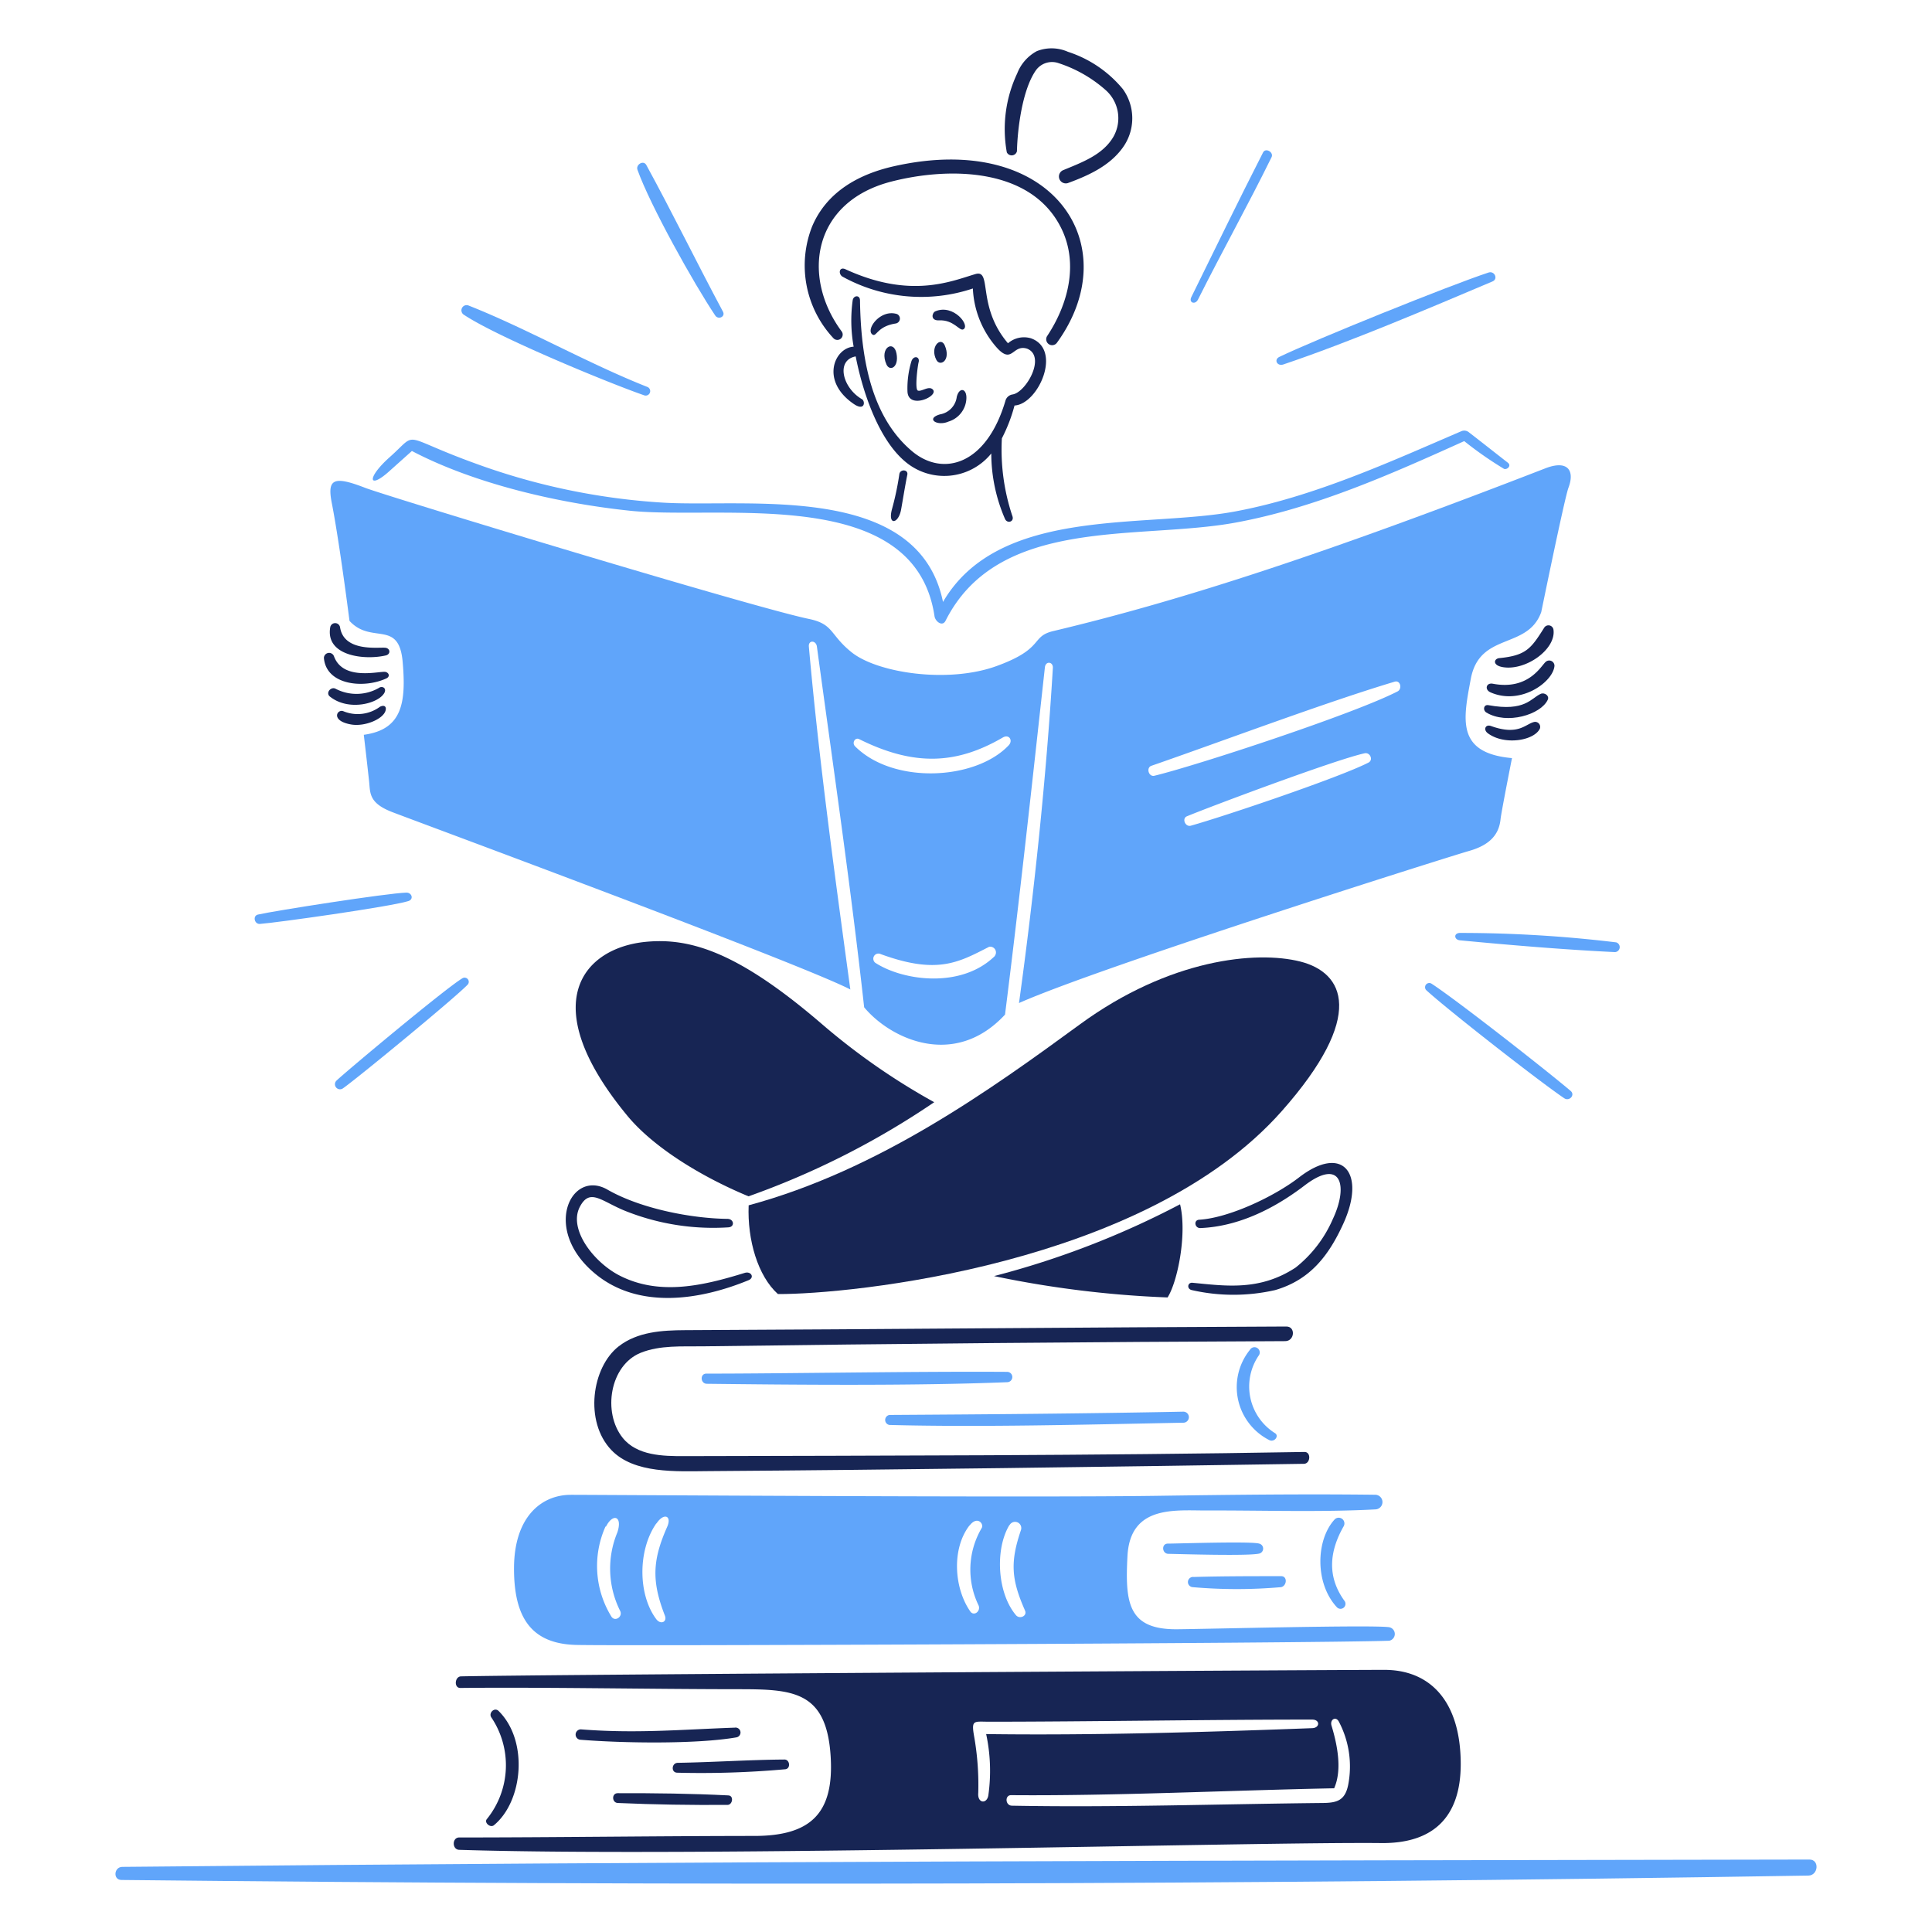 <svg viewBox="0 0 400 400" xmlns="http://www.w3.org/2000/svg" id="Knowledge-Base-1--Streamline-Brooklyn.svg" height="400" width="400"><desc>Knowledge Base 1 Streamline Illustration: https://streamlinehq.com</desc><path d="M286.616 345.726c-9.086 0 -173.262 0.946 -191.174 1.348 -1.288 0.028 -1.514 2.4 -0.136 2.4 16.87 -0.19 39.554 0.25 57.2 0.258 11.478 0 18.63 0.168 19.474 13.948 0.718 11.736 -4.12 16.422 -15.78 16.43 -19.8 0.014 -42.16 0.318 -61.12 0.318 -1.514 0 -1.514 2.512 0 2.56 49.786 1.578 165.8 -1.688 190.84 -1.4 10.6 0.124 16.556 -5.164 16.508 -16.492 -0.058 -12.918 -6.348 -19.37 -15.812 -19.37Zm-81.988 25.956c-0.282 1.868 -2.288 1.726 -2.09 -0.484a57.774 57.774 0 0 0 -0.878 -11.828c-0.584 -3.37 0 -2.908 3.164 -2.908 19.974 0 46.764 -0.454 66.86 -0.438 1.65 0 1.62 1.71 0 1.772 -23.11 0.87 -45.962 1.514 -67.51 1.226a36.22 36.22 0 0 1 0.454 12.66Zm74.506 -2.18c-0.644 3.242 -2.286 3.756 -5.254 3.786 -21.2 0.214 -43.36 0.962 -64.376 0.56 -1.378 -0.026 -1.514 -2.2 -0.152 -2.18 21.292 0.178 44.916 -0.986 66.874 -1.424 0.864 -2 1.674 -5.666 -0.544 -12.948 -0.4 -1.288 0.896 -2.038 1.514 -0.848a19.902 19.902 0 0 1 1.938 13.054Z" fill="#172554" stroke-width="1"></path><path d="M102.226 377.922c6.058 -4.938 7.262 -17.516 1 -23.686 -0.848 -0.834 -2.116 0.4 -1.514 1.318a17.73 17.73 0 0 1 -0.924 21.08c-0.588 0.708 0.68 1.832 1.438 1.288Z" fill="#172554" stroke-width="1"></path><path d="M152.124 357.69c-11.236 0.4 -20.368 1.248 -31.8 0.362a1.076 1.076 0 0 0 -0.242 2.136c8.648 0.712 24 0.966 32.378 -0.484a1.02 1.02 0 0 0 -0.334 -2.014Z" fill="#172554" stroke-width="1"></path><path d="M127.894 371.258c-1.302 0 -1.226 1.974 0 2.03 7.57 0.338 15.144 0.446 22.716 0.4 1.076 0 1.364 -1.908 0.2 -1.968 -7.61 -0.388 -15.268 -0.476 -22.916 -0.462Z" fill="#172554" stroke-width="1"></path><path d="M162.422 364.292c-7.36 0.054 -14.732 0.56 -22.094 0.682 -1.302 0.022 -1.44 2.024 -0.122 2.044a195.482 195.482 0 0 0 22.368 -0.712c1.182 -0.118 0.968 -2.022 -0.152 -2.014Z" fill="#172554" stroke-width="1"></path><path d="M128.092 278.746c-5.572 4.332 -7.168 15.556 -1.514 21.474 4.72 4.94 13.492 4.4 20.05 4.36 37.964 -0.26 83.048 -0.892 123.344 -1.514 1.364 -0.02 1.516 -2.478 0.106 -2.454 -43.99 0.77 -88.044 0.758 -128.464 0.864 -4.346 0.012 -9.732 -0.08 -12.704 -3.8 -4.2 -5.262 -2.656 -15.022 3.754 -17.6 3.98 -1.6 8.572 -1.276 12.766 -1.332q60.502 -0.824 120.65 -1.076c1.97 0 2.212 -3.036 0.242 -3.028 -41.508 0.166 -83.014 0.566 -124.51 0.756 -4.71 0.024 -9.828 0.322 -13.72 3.35Z" fill="#172554" stroke-width="1"></path><path d="M205.234 93.886a34.128 34.128 0 0 0 2.876 13.63c0.528 0.94 1.866 0.48 1.516 -0.6a43.322 43.322 0 0 1 -2.2 -16.158 33.266 33.266 0 0 0 2.62 -6.8c4.936 -0.288 9.948 -11.586 3.4 -13.918a5.078 5.078 0 0 0 -4.756 1.03c-6.538 -7.664 -3.214 -15.366 -6.738 -14.326 -5.01 1.478 -13.462 5.2 -26.912 -1 -1.316 -0.6 -1.514 0.954 -0.636 1.516a33.704 33.704 0 0 0 27.018 2.468 19.8 19.8 0 0 0 4.542 11.766c3.662 4.432 3.504 -0.316 6.694 0.696 3.982 1.622 -0.23 9.066 -3.028 9.48a1.8 1.8 0 0 0 -1.424 1.166c-3.984 13.63 -13.082 15.862 -19.354 10.6 -8.918 -7.478 -10.638 -20.486 -10.8 -31.258 -0.016 -1.166 -1.356 -1.048 -1.514 0a30.63 30.63 0 0 0 0.2 9.6c-3.936 0.212 -6.986 7.042 0 11.842 2.352 1.616 2.438 -0.558 1.728 -0.968 -4.066 -2.352 -5.452 -8.102 -1.304 -8.86 1.38 7.132 4.62 16.932 10.072 21.626a12.512 12.512 0 0 0 18 -1.532Z" fill="#172554" stroke-width="1"></path><path d="M188.682 74.852a19.224 19.224 0 0 0 -0.8 6.178c0.148 4 7.022 0.8 5.088 -0.516 -0.828 -0.566 -2.24 0.622 -2.936 0.35s0 -5.4 0.166 -5.892c0.284 -1.212 -1.128 -1.44 -1.518 -0.12Z" fill="#172554" stroke-width="1"></path><path d="M195.6 71.504c-0.818 -1.908 -3.162 0.318 -1.726 3.03 0.76 1.43 3.074 0.106 1.726 -3.03Z" fill="#172554" stroke-width="1"></path><path d="M183.532 75.456c0.672 1.512 2.636 0.636 2.076 -2.286s-3.608 -1.156 -2.076 2.286Z" fill="#172554" stroke-width="1"></path><path d="M196.374 87.284a5.218 5.218 0 0 0 3.71 -4.892c0.026 -2.044 -1.514 -2.24 -2 -0.2a4.21 4.21 0 0 1 -3.468 3.6c-3.042 0.886 -0.604 2.522 1.758 1.492Z" fill="#172554" stroke-width="1"></path><path d="M193.664 64.448c-0.718 0.304 -1.09 1.968 0.756 1.878 3.03 -0.152 4.224 2.238 5 1.876 1.58 -0.732 -2.002 -5.344 -5.756 -3.754Z" fill="#172554" stroke-width="1"></path><path d="M185.714 65.022c-3.454 -1.09 -6.572 3.238 -5.074 4.242 0.834 0.558 0.962 -1.704 4.816 -2.288a1.032 1.032 0 0 0 0.258 -1.954Z" fill="#172554" stroke-width="1"></path><path d="M186.2 98.172a59.244 59.244 0 0 1 -1.514 7.2c-0.956 3.508 1.336 3.132 1.878 0.12 0.43 -2.4 0.8 -4.8 1.286 -7.2 0.226 -1.126 -1.498 -1.21 -1.65 -0.12Z" fill="#172554" stroke-width="1"></path><path d="M174.22 68.566C165.878 57.236 168.25 41.8 184.516 37.6c11.8 -3.04 29.014 -3.028 35.24 9.722 3.588 7.346 1.368 15.718 -2.938 22.23a1.226 1.226 0 0 0 2.03 1.378c14.6 -20.168 -0.862 -43.964 -33.832 -36.496 -7.27 1.648 -13.848 5.298 -16.87 12.434a22.044 22.044 0 0 0 4.378 23.124 1.108 1.108 0 0 0 1.696 -1.426Z" fill="#172554" stroke-width="1"></path><path d="M210.548 31.312c0.106 -4.628 1.118 -12.852 3.984 -16.838a4.108 4.108 0 0 1 4.634 -1.4 27.514 27.514 0 0 1 9.692 5.526 7.774 7.774 0 0 1 1.666 9.708c-2.2 3.782 -6.568 5.324 -10.4 6.92a1.424 1.424 0 0 0 0.954 2.68c4.23 -1.546 8.68 -3.56 11.388 -7.36a10.346 10.346 0 0 0 0 -12.114 24.518 24.518 0 0 0 -11.356 -7.708 8.356 8.356 0 0 0 -6.452 -0.136A8.886 8.886 0 0 0 210.6 15.2a27.03 27.03 0 0 0 -2.15 16.34 1.122 1.122 0 0 0 2.098 -0.228Z" fill="#172554" stroke-width="1"></path><path d="M78.662 146.33a7.764 7.764 0 0 1 -7.572 0.922c-1.262 -0.53 -2.754 1.98 1.6 2.742 2.848 0.498 6.652 -1.124 7.132 -2.862 0.258 -0.91 -0.326 -1.226 -1.16 -0.802Z" fill="#172554" stroke-width="1"></path><path d="M79.54 139.09c-1.892 0.048 -8.6 1.642 -10.388 -3.2a1.076 1.076 0 0 0 -2.09 0.318c0.454 5.662 8.246 6.42 12.918 4.254 0.94 -0.43 0.456 -1.394 -0.44 -1.372Z" fill="#172554" stroke-width="1"></path><path d="M79.738 134.108c-1.442 -0.134 -8.522 0.902 -9.328 -4.21a1.032 1.032 0 0 0 -2.03 -0.076c-1.094 6.032 7.148 6.922 11.57 5.862 0.984 -0.304 0.85 -1.484 -0.212 -1.576Z" fill="#172554" stroke-width="1"></path><path d="M79.586 143.436c0.412 -0.784 -0.136 -1.38 -0.924 -1.136a9.33 9.33 0 0 1 -9.2 0.288c-0.97 -0.482 -2.09 0.878 -1.166 1.622 3.904 3.132 10.134 1.428 11.29 -0.774Z" fill="#172554" stroke-width="1"></path><path d="M308.6 143.346c6.262 2.752 12.964 -2.166 13.236 -5.482a1.09 1.09 0 0 0 -1.8 -0.848c-0.936 0.766 -3.524 5.956 -10.964 4.542 -1.374 -0.26 -1.766 1.218 -0.472 1.788Z" fill="#172554" stroke-width="1"></path><path d="M311.134 138.122c4.74 0.814 11.088 -3.7 10.494 -7.77a1.046 1.046 0 0 0 -1.878 -0.454c-2.756 4.362 -3.74 5.812 -9.344 6.36 -1.106 0.108 -1.484 1.484 0.728 1.864Z" fill="#172554" stroke-width="1"></path><path d="M317.69 149.464c-1.848 0.378 -3.254 2.918 -9 0.848 -1.134 -0.41 -1.664 0.756 -0.636 1.514 3.458 2.552 9.6 1.514 10.768 -0.984a1.046 1.046 0 0 0 -1.132 -1.378Z" fill="#172554" stroke-width="1"></path><path d="M319 143.648c-2.014 0.892 -3.238 3.744 -10.842 2.348 -1 -0.184 -1.2 1.046 -0.44 1.514 4.21 2.578 11.324 0.464 12.736 -2.65 0.374 -0.838 -0.704 -1.546 -1.454 -1.212Z" fill="#172554" stroke-width="1"></path><path d="M123.518 263.95c8.938 7.142 21.466 5.214 31.454 1.106 1.318 -0.542 0.542 -1.93 -0.8 -1.514 -8.462 2.61 -17.62 4.818 -25.956 0.514 -5.296 -2.734 -10.59 -9.58 -8.162 -14.2 2.144 -4.084 4.554 -1 9.814 1.014a49.03 49.03 0 0 0 20.942 3.24c1.364 -0.096 1.182 -1.74 -0.2 -1.756 -7.572 -0.088 -18.046 -2.15 -24.85 -6.058 -7.58 -4.356 -13.792 8.426 -2.242 17.654Z" fill="#172554" stroke-width="1"></path><path d="M268.942 243.778c-5.102 3.938 -14.492 8.384 -20.67 8.754 -1.2 0.072 -0.924 1.774 0.258 1.726 9.086 -0.372 16.826 -5.2 21.548 -8.8 7.666 -5.856 9.104 0.084 5.862 6.95a25.956 25.956 0 0 1 -7.694 10.026c-7.448 4.896 -14.506 3.8 -21.368 3.15 -1 -0.094 -1.23 1.256 -0.136 1.514a38.844 38.844 0 0 0 17.264 0c7.254 -2.104 11.108 -7.158 14.114 -13.75 4.754 -10.426 -0.09 -16.58 -9.178 -9.57Z" fill="#172554" stroke-width="1"></path><path d="M155 249.548c-0.288 7.178 1.908 14.644 6.058 18.37 14.718 0.09 76.05 -5.924 104.308 -37.86 17.546 -19.83 12.888 -28.696 3.832 -30.984s-27.032 -0.574 -45.6 13S181.882 242.28 155 249.548Z" fill="#172554" stroke-width="1"></path><path d="M154.972 247.686a168.374 168.374 0 0 0 38.45 -19.486 137.8 137.8 0 0 1 -23.022 -15.98c-17.432 -15.038 -27.42 -18.13 -36.722 -17.22 -12.852 1.258 -23.074 12.664 -3.772 36.028 5.392 6.522 15.312 12.614 25.066 16.658Z" fill="#172554" stroke-width="1"></path><path d="M244.32 249.336a179.058 179.058 0 0 1 -38.52 14.864 214.836 214.836 0 0 0 35.936 4.422c2.084 -3.278 4.064 -13.168 2.584 -19.286Z" fill="#172554" stroke-width="1"></path><path d="M374.63 385c-116.182 0.2 -233.2 0.348 -349.318 1.516 -1.726 0.016 -1.954 2.69 -0.182 2.71 116.048 1.252 233.12 0.982 349.274 -0.908 2.074 -0.026 2.346 -3.318 0.226 -3.318Z" fill="#60a5fa" stroke-width="1"></path><path d="M260.826 321.618a1.062 1.062 0 0 0 -0.122 -2.03c-1.65 -0.514 -16.946 0 -18.914 0 -1.378 0 -1.242 2.1 0.122 2.12 2.074 0.03 17.14 0.508 18.914 -0.09Z" fill="#60a5fa" stroke-width="1"></path><path d="M276.288 314.62c-3.86 4.252 -4.096 13.234 0.53 18.174a1.03 1.03 0 0 0 1.6 -1.272c-3.77 -5.134 -3.138 -10.42 -0.226 -15.524a1.182 1.182 0 0 0 -1.904 -1.378Z" fill="#60a5fa" stroke-width="1"></path><path d="M118.172 309.488c-6.058 0 -11.752 4.542 -11.752 15.264 0 10.056 3.5 15.52 12.722 15.81 8.162 0.256 151.648 -0.318 168.472 -0.864a1.424 1.424 0 0 0 0 -2.8c-3.364 -0.524 -37.858 0.378 -43.916 0.424 -10.162 0.076 -10.772 -5.498 -10.268 -15.144 0.556 -10.6 9.86 -9.428 16.356 -9.45 11.372 -0.04 23.814 0.382 35.028 -0.228a1.516 1.516 0 0 0 -0.136 -3.028c-15.144 -0.182 -30.424 0.012 -45.628 0.228 -27.078 0.384 -115.502 -0.22 -120.878 -0.212Zm90.862 6.254a1.288 1.288 0 0 1 2.348 1.03c-2.274 6.668 -2 10.238 0.832 16.658 0.524 1.184 -1.132 1.844 -1.862 0.984 -3.924 -4.632 -4.362 -13.706 -1.364 -18.672Zm-8.268 0.076c1.6 -2.076 3.028 -0.274 2.468 0.574a16.946 16.946 0 0 0 -0.666 15.916c0.6 1.2 -0.902 2.45 -1.696 1.304 -3.38 -4.882 -3.846 -13.01 -0.152 -17.78Zm-64.846 -0.4c1.516 -2.286 3.238 -1.622 2.212 0.696 -3.04 6.872 -3.268 11.2 -0.47 18.386 0.506 1.3 -0.876 1.95 -1.8 0.712 -3.788 -5.068 -3.832 -14.266 0.016 -19.8Zm-10.448 0.636c1.438 -2.846 3.468 -2.15 2.346 1.212a19.534 19.534 0 0 0 0.576 16.25c0.6 1.22 -1.086 2.354 -1.832 1.15a19.988 19.988 0 0 1 -1.2 -18.612Z" fill="#60a5fa" stroke-width="1"></path><path d="M246.894 328.6a104.93 104.93 0 0 0 18.354 0c1.2 -0.284 1.348 -2.272 0 -2.272 -5.876 0 -12.116 0 -18.096 0.168a1.06 1.06 0 1 0 -0.258 2.104Z" fill="#60a5fa" stroke-width="1"></path><path d="M258.766 279.488a12.296 12.296 0 0 0 4 18.656c1.064 0.554 2.134 -0.846 1.212 -1.422a11.4 11.4 0 0 1 -3.422 -16 1.09 1.09 0 1 0 -1.788 -1.226Z" fill="#60a5fa" stroke-width="1"></path><path d="M184.168 295.024c18.778 0.486 40.316 -0.068 60.832 -0.468a1.144 1.144 0 0 0 0 -2.288c-20.8 0.42 -42 0.562 -60.816 0.682a1.046 1.046 0 0 0 -0.016 2.074Z" fill="#60a5fa" stroke-width="1"></path><path d="M208.504 284.03c-19.446 -0.128 -47.066 0.38 -62.256 0.364 -1.362 0 -1.256 2.09 0.106 2.106 17.492 0.2 42.78 0.46 62.256 -0.334a1.07 1.07 0 0 0 -0.106 -2.136Z" fill="#60a5fa" stroke-width="1"></path><path d="M248.03 62.024c4.954 -9.896 10.362 -19.57 15.234 -29.484 0.498 -1.016 -1.23 -2.016 -1.756 -0.984 -5.08 9.948 -9.942 19.978 -14.856 29.954 -0.584 1.184 0.808 1.652 1.378 0.514Z" fill="#60a5fa" stroke-width="1"></path><path d="M265.702 75.456c13.646 -4.6 29.878 -11.502 43.31 -17.188 1.226 -0.518 0.4 -2.244 -0.816 -1.846 -8.05 2.642 -36.082 13.972 -43.326 17.474 -1.184 0.574 -0.438 1.99 0.832 1.56Z" fill="#60a5fa" stroke-width="1"></path><path d="M302.258 194.682c10.266 0.984 21.854 1.954 32.106 2.44a1.032 1.032 0 0 0 0.256 -2.016 269.06 269.06 0 0 0 -32.33 -1.952c-1.378 0.01 -1.258 1.412 -0.032 1.528Z" fill="#60a5fa" stroke-width="1"></path><path d="M295.368 205.072c4.422 4.044 23.2 18.734 28.486 22.306 1.058 0.716 2.324 -0.672 1.332 -1.514 -4.964 -4.222 -23.63 -18.844 -28.772 -22.186a0.872 0.872 0 0 0 -1.046 1.394Z" fill="#60a5fa" stroke-width="1"></path><path d="M148.082 65.326c0.638 0.952 2.164 0.242 1.6 -0.8 -5.386 -10.066 -10.472 -20.486 -15.87 -30.364 -0.588 -1.076 -2.214 -0.09 -1.832 0.984 2.596 7.318 11.686 23.608 16.102 30.18Z" fill="#60a5fa" stroke-width="1"></path><path d="M95.76 202.528c-3.276 1.9 -23.824 19.062 -26.092 21.2a1.046 1.046 0 0 0 1.286 1.636c2.53 -1.71 23.352 -18.824 25.912 -21.55a0.864 0.864 0 0 0 -1.106 -1.286Z" fill="#60a5fa" stroke-width="1"></path><path d="M53.8 191.29c3.332 -0.232 26.876 -3.54 30.728 -4.724 1.2 -0.368 0.742 -1.786 -0.4 -1.756 -3.936 0.096 -27.474 3.788 -30.726 4.542 -1.132 0.26 -0.726 2.018 0.398 1.938Z" fill="#60a5fa" stroke-width="1"></path><path d="M96.092 65.2c7.012 4.648 29.938 14.106 37.314 16.658a0.928 0.928 0 0 0 0.636 -1.742c-12.382 -4.89 -25 -12.116 -36.98 -16.84a1.078 1.078 0 0 0 -0.97 1.924Z" fill="#60a5fa" stroke-width="1"></path><path d="m80.54 97.612 4.74 -4.24c13.084 6.86 30.514 10.84 45.158 12.372 18.946 1.982 58.942 -5.584 63.044 21.838 0.166 1.104 1.638 2.226 2.286 0.938 10.958 -21.756 39.892 -16.638 59.97 -20.308 16.478 -3.012 32.226 -10.024 47.414 -16.884a76.876 76.876 0 0 0 8.254 5.754c0.62 0.212 1.59 -0.65 0.772 -1.288 -2.698 -2.102 -5.382 -4.226 -8.086 -6.314a1.512 1.512 0 0 0 -1.516 -0.212c-14.5 6.226 -30.588 13.634 -47.05 16.658 -18.824 3.458 -48.748 -1.12 -60.288 18.702 -5.088 -24.866 -40.268 -19.554 -57.758 -20.55a137.142 137.142 0 0 1 -38.586 -7.95c-16.514 -5.938 -12.012 -7 -18.172 -1.514 -4.944 4.402 -4.422 6.8 -0.182 2.998Z" fill="#60a5fa" stroke-width="1"></path><path d="M72.362 128.55c4.544 4.952 10.212 -0.378 11 8.436 0.762 8.586 -0.122 14.068 -8.042 15.144 0.4 3.4 0.77 6.646 1.09 9.554 0.268 2.438 -0.152 4.544 4.8 6.452S165.4 199.362 176.052 204.86c-3.166 -23.276 -6.526 -47.686 -8.586 -71 -0.122 -1.378 1.486 -1.314 1.664 0 3.302 24.302 7.088 50.246 9.784 74.688 5.4 6.512 18.672 12.842 29.166 1.514 3.03 -24.062 5.6 -47.8 8.254 -71.886 0.154 -1.4 1.728 -1.182 1.65 0.106 -1.344 22.504 -3.906 46.946 -7.012 69.388 16.75 -7.466 88.652 -30.2 93.21 -31.498s6.2 -3.634 6.496 -6.6c0.076 -0.786 1 -5.724 2.364 -12.614 -11.616 -1.044 -10.1 -8.042 -8.526 -16.416 1.832 -9.752 11.75 -5.966 14.582 -13.81 2.682 -13.04 5.098 -24.332 5.634 -25.744 1.374 -3.626 -0.2 -5.8 -4.77 -4.03 -45.088 17.48 -74.8 27.252 -101.886 33.696 -4.772 1.134 -1.728 3.618 -11.768 7.254s-24.672 1.426 -30.014 -2.878c-4.546 -3.662 -3.634 -5.816 -8.828 -6.89C155.82 125.732 80.218 102.784 75.6 101c-6.624 -2.578 -7.876 -1.788 -6.906 3.148s2.336 14.104 3.668 24.402Zm210.968 29.334c-5.91 3.052 -29.85 11.128 -36.784 13.068 -1.136 0.318 -1.916 -1.494 -0.8 -1.952 5.112 -2.108 30.768 -11.73 36.784 -13.04 1.132 -0.246 1.846 1.382 0.8 1.924Zm-44.948 0.666c14.554 -5.044 35.984 -13.108 50.368 -17.416 1.212 -0.362 1.6 1.502 0.6 2.016 -9 4.64 -41.368 15.282 -50.338 17.46 -1.188 0.29 -1.764 -1.666 -0.63 -2.06Zm-32.4 39.374c-6.906 6.768 -18.824 5.164 -24.6 1.514a1.066 1.066 0 1 1 0.986 -1.892c11.766 4.3 16.158 1.664 22.412 -1.516a1.184 1.184 0 0 1 1.212 1.834ZM177.868 153.022c11.518 5.74 20.292 5.176 29.758 -0.332 1.302 -0.758 2.154 0.624 1.212 1.62 -6.864 7.25 -23.874 8.14 -31.8 0.212 -0.722 -0.722 0.012 -1.908 0.83 -1.5Z" fill="#60a5fa" stroke-width="1"></path></svg>